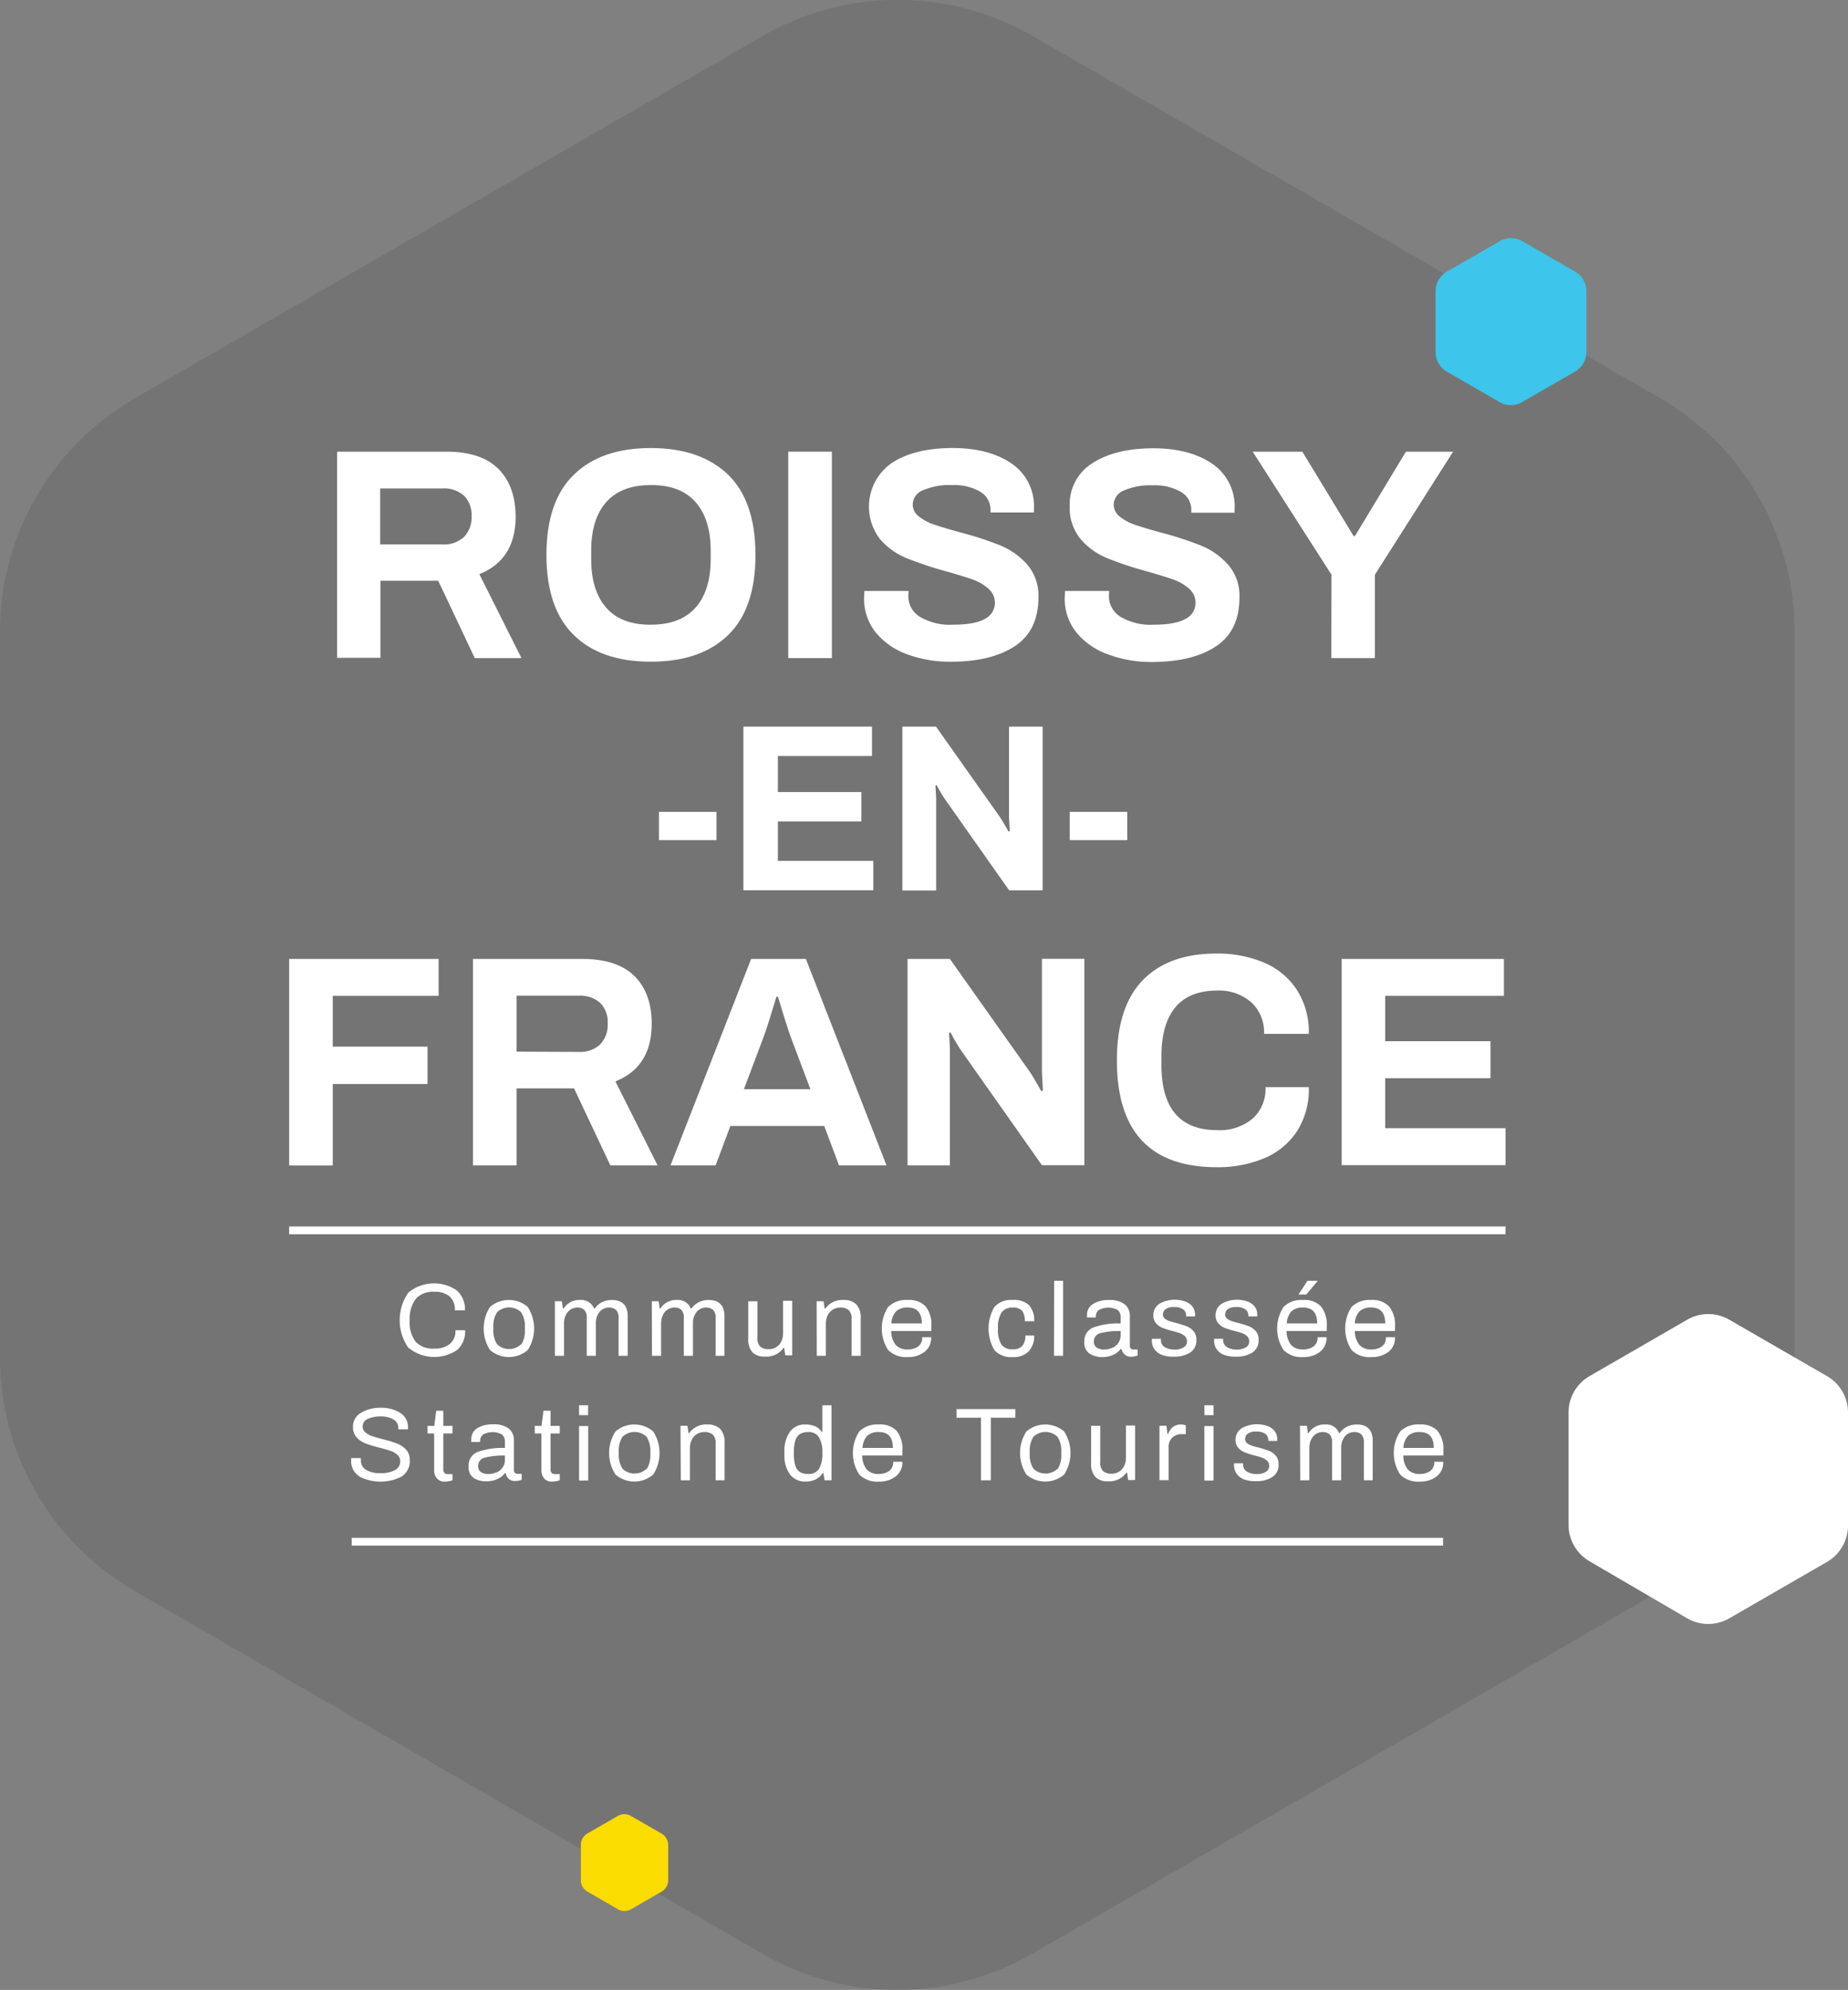 <svg id="Calque_2" data-name="Calque 2" xmlns="http://www.w3.org/2000/svg" viewBox="0 0 356.35 383.56"><rect x="0" y="0" width="356.35" height="383.56" fill="#808080" stroke="none"/><title>logo_black</title><path d="M320.16,76.83,199.12,7a52.09,52.09,0,0,0-52.05,0L26,76.83A52,52,0,0,0,0,121.91V261.68a52,52,0,0,0,26,45.07l121,69.89a52,52,0,0,0,52.05,0l121-69.89a52,52,0,0,0,26-45.07V121.91A52,52,0,0,0,320.16,76.83Z" transform="translate(0 -0.06)" fill="#231f20" opacity="0.12" style="isolation:isolate"/><path d="M303.71,52.42l-10.15-5.87a4.35,4.35,0,0,0-4.36,0L279,52.42a4.36,4.36,0,0,0-2.18,3.78V68a4.39,4.39,0,0,0,2.18,3.7l10.16,5.86a4.35,4.35,0,0,0,4.36,0l10.15-5.86A4.33,4.33,0,0,0,305.9,68V56.2A4.32,4.32,0,0,0,303.71,52.42Z" transform="translate(0 -0.06)" fill="#3dc5eb"/><path d="M352.3,265.31l-18.85-10.88a8.09,8.09,0,0,0-8.1,0l-18.84,10.88a8.09,8.09,0,0,0-4.05,7V294a8.12,8.12,0,0,0,4.05,7l18.84,11a8.13,8.13,0,0,0,8.1,0l18.85-10.88a8.12,8.12,0,0,0,4.05-7v-21.8A8.11,8.11,0,0,0,352.3,265.31Z" transform="translate(0 -0.06)" fill="#fff"/><path d="M127.52,353.48l-5.88-3.4a2.54,2.54,0,0,0-2.53,0l-5.89,3.4a2.51,2.51,0,0,0-1.22,2.19v6.79a2.53,2.53,0,0,0,1.26,2.19l5.89,3.4a2.54,2.54,0,0,0,2.53,0l5.88-3.4a2.51,2.51,0,0,0,1.27-2.19v-6.79A2.53,2.53,0,0,0,127.52,353.48Z" transform="translate(0 -0.06)" fill="#231f20" opacity="0.35" style="isolation:isolate"/><path d="M127.56,353.48l-5.9-3.4a2.49,2.49,0,0,0-2.53,0l-5.9,3.4a2.52,2.52,0,0,0-1.23,2.19v6.81a2.53,2.53,0,0,0,1.26,2.19l5.9,3.41a2.54,2.54,0,0,0,2.53,0l5.9-3.41a2.53,2.53,0,0,0,1.26-2.19v-6.81A2.55,2.55,0,0,0,127.56,353.48Z" transform="translate(0 -0.06)" fill="#fbdc00"/><path d="M78.75,259.86a9.3,9.3,0,0,1,0-10.66,7.78,7.78,0,0,1,9.29-.44,4.72,4.72,0,0,1,1.61,3.87H87.71a3.38,3.38,0,0,0-1-2.67,4.31,4.31,0,0,0-2.91-.91,4.55,4.55,0,0,0-3.56,1.28A6.34,6.34,0,0,0,79,254.49h0a6.26,6.26,0,0,0,1.14,4.19A4.55,4.55,0,0,0,83.75,260a4.48,4.48,0,0,0,3-.9,3.23,3.23,0,0,0,1.07-2.64h1.86a4.65,4.65,0,0,1-1.6,3.86,7.87,7.87,0,0,1-9.33-.49Z" transform="translate(0 -0.06)" fill="#fff"/><path d="M94.49,260.28a7.66,7.66,0,0,1,0-8.3,5.58,5.58,0,0,1,7.28,0,7.66,7.66,0,0,1,0,8.3A5.58,5.58,0,0,1,94.49,260.28Zm6-1a5,5,0,0,0,.72-3V256a5,5,0,0,0-.72-3,3.36,3.36,0,0,0-4.64,0,5,5,0,0,0-.72,3v.16a5,5,0,0,0,.72,3,3.36,3.36,0,0,0,4.64,0Z" transform="translate(0 -0.06)" fill="#fff"/><path d="M107,250.88h1.34l.2,1.41h.14a3.54,3.54,0,0,1,3.16-1.66,2.66,2.66,0,0,1,2.72,1.66h.12a3.64,3.64,0,0,1,1.41-1.23,4.25,4.25,0,0,1,1.85-.43c2.07,0,3.11,1.06,3.1,3.18v7.58h-1.76v-7.26a2.09,2.09,0,0,0-.5-1.59,2,2,0,0,0-1.38-.45,2.31,2.31,0,0,0-1.78.84,3.35,3.35,0,0,0-.72,2.24v6.22h-1.76v-7.26a2.13,2.13,0,0,0-.48-1.59,1.93,1.93,0,0,0-1.36-.45,2.35,2.35,0,0,0-1.26.37,2.74,2.74,0,0,0-.93,1.07,3.7,3.7,0,0,0-.35,1.64v6.22H107Z" transform="translate(0 -0.06)" fill="#fff"/><path d="M125.69,250.88H127l.2,1.41h.14a3.54,3.54,0,0,1,3.16-1.66,2.66,2.66,0,0,1,2.72,1.66h.12a3.64,3.64,0,0,1,1.41-1.23,4.25,4.25,0,0,1,1.85-.43q3.1,0,3.1,3.18v7.58H138v-7.26a2.09,2.09,0,0,0-.5-1.59,2,2,0,0,0-1.38-.45,2.31,2.31,0,0,0-1.78.84,3.35,3.35,0,0,0-.72,2.24v6.22h-1.76v-7.26a2.13,2.13,0,0,0-.48-1.59,1.93,1.93,0,0,0-1.36-.45,2.35,2.35,0,0,0-1.26.37,2.74,2.74,0,0,0-.93,1.07,3.7,3.7,0,0,0-.35,1.64v6.22h-1.76Z" transform="translate(0 -0.06)" fill="#fff"/><path d="M145.14,260.78a3.7,3.7,0,0,1-.85-2.73v-7.17h1.76v7a2.24,2.24,0,0,0,.56,1.75,2.36,2.36,0,0,0,1.62.49,2.65,2.65,0,0,0,1.4-.37,2.52,2.52,0,0,0,1-1.07A3.47,3.47,0,0,0,151,257v-6.21h1.76v10.51h-1.34l-.2-1.42h-.14a4,4,0,0,1-3.54,1.66A3.26,3.26,0,0,1,145.14,260.78Z" transform="translate(0 -0.06)" fill="#fff"/><path d="M157.47,250.88h1.34l.2,1.41h.14a4,4,0,0,1,3.54-1.66,3.33,3.33,0,0,1,2.43.85,3.75,3.75,0,0,1,.85,2.73v7.18h-1.76v-7.06a2.24,2.24,0,0,0-.56-1.75,2.42,2.42,0,0,0-1.62-.49,2.87,2.87,0,0,0-1.4.37,2.78,2.78,0,0,0-1,1.07,3.47,3.47,0,0,0-.38,1.64v6.22h-1.76Z" transform="translate(0 -0.06)" fill="#fff"/><path d="M171.27,260.29a7.61,7.61,0,0,1,0-8.32,4.93,4.93,0,0,1,3.78-1.34,4.44,4.44,0,0,1,3.41,1.21,5.56,5.56,0,0,1,1.13,3.89v.88h-7.74a4.35,4.35,0,0,0,.87,2.69,3,3,0,0,0,2.33.87,3.32,3.32,0,0,0,2-.58,2.07,2.07,0,0,0,.78-1.78h1.72a3.37,3.37,0,0,1-1.27,2.83,5.12,5.12,0,0,1-3.27,1A4.89,4.89,0,0,1,171.27,260.29Zm6.48-5.14q0-3.06-2.7-3.06a3.16,3.16,0,0,0-2.25.72,3.68,3.68,0,0,0-.91,2.34Z" transform="translate(0 -0.06)" fill="#fff"/><path d="M191.75,260.3a8.27,8.27,0,0,1,0-8.33,4.33,4.33,0,0,1,3.51-1.34,4.22,4.22,0,0,1,3.16,1,4.32,4.32,0,0,1,1,3.1h-1.8a3.3,3.3,0,0,0-.51-2,2.26,2.26,0,0,0-1.85-.63,2.47,2.47,0,0,0-2.14.95,5.47,5.47,0,0,0-.68,3.09v.08a5.32,5.32,0,0,0,.66,3,2.47,2.47,0,0,0,2.16.92,2.37,2.37,0,0,0,1.89-.67,3,3,0,0,0,.57-2h1.7a4.36,4.36,0,0,1-1,3,4,4,0,0,1-3.14,1.17A4.35,4.35,0,0,1,191.75,260.3Z" transform="translate(0 -0.06)" fill="#fff"/><path d="M203.27,246.93H205v14.46h-1.76Z" transform="translate(0 -0.06)" fill="#fff"/><path d="M210.15,261a2.47,2.47,0,0,1-1.06-2.32,2.75,2.75,0,0,1,1.8-2.77,14.11,14.11,0,0,1,5.2-.75V254a1.81,1.81,0,0,0-.52-1.41,3.77,3.77,0,0,0-3.71,0,1.53,1.53,0,0,0-.55,1.18V254h-1.7a3.23,3.23,0,0,1,0-.44,2.43,2.43,0,0,1,1.16-2.16,5.63,5.63,0,0,1,3.1-.76,4.66,4.66,0,0,1,3,.82,2.82,2.82,0,0,1,1,2.32v5.7a.66.66,0,0,0,.2.53.71.71,0,0,0,.5.17h.8v1.14a3.16,3.16,0,0,1-1.36.24,1.64,1.64,0,0,1-1.14-.41,2.1,2.1,0,0,1-.62-1.09h-.14a3.63,3.63,0,0,1-1.47,1.16,4.83,4.83,0,0,1-2,.42A4.55,4.55,0,0,1,210.15,261Zm4.36-1.14a2.62,2.62,0,0,0,1.58-2.47v-.77a13.63,13.63,0,0,0-3.87.41,1.58,1.58,0,0,0-1.29,1.55,1.37,1.37,0,0,0,.53,1.23,2.69,2.69,0,0,0,1.57.37,3.47,3.47,0,0,0,1.48-.36Z" transform="translate(0 -0.06)" fill="#fff"/><path d="M224,261.2a3.12,3.12,0,0,1-1.43-1.13,3,3,0,0,1-.45-1.85v-.11h1.74v.2a1.55,1.55,0,0,0,.74,1.41,3.49,3.49,0,0,0,1.92.47,3.12,3.12,0,0,0,1.69-.41,1.27,1.27,0,0,0,.67-1.15,1.32,1.32,0,0,0-.38-1,2.85,2.85,0,0,0-.94-.58,13.89,13.89,0,0,0-1.52-.45,15.94,15.94,0,0,1-1.89-.6,3.15,3.15,0,0,1-1.24-.89,2.23,2.23,0,0,1-.51-1.53,2.59,2.59,0,0,1,1.13-2.19,6,6,0,0,1,5.13-.42,3.07,3.07,0,0,1,1.33,1,2.51,2.51,0,0,1,.45,1.45v.38h-1.72v-.18a1.45,1.45,0,0,0-.55-1.16,2.78,2.78,0,0,0-1.77-.46,2.57,2.57,0,0,0-1.68.43,1.3,1.3,0,0,0-.48,1,1,1,0,0,0,.34.76,2.7,2.7,0,0,0,.84.48,11.2,11.2,0,0,0,1.4.4c.68.18,1.34.39,2,.63a3.47,3.47,0,0,1,1.33.94,2.46,2.46,0,0,1,.55,1.67,2.75,2.75,0,0,1-1.17,2.43,5.4,5.4,0,0,1-3.11.81A6,6,0,0,1,224,261.2Z" transform="translate(0 -0.06)" fill="#fff"/><path d="M236,261.2a3.12,3.12,0,0,1-1.43-1.13,3,3,0,0,1-.45-1.85v-.11h1.74v.2a1.55,1.55,0,0,0,.74,1.41,3.49,3.49,0,0,0,1.92.47,3.12,3.12,0,0,0,1.69-.41,1.27,1.27,0,0,0,.67-1.15,1.32,1.32,0,0,0-.38-1,2.85,2.85,0,0,0-.94-.58,13.89,13.89,0,0,0-1.52-.45,15.94,15.94,0,0,1-1.89-.6,3.15,3.15,0,0,1-1.24-.89,2.23,2.23,0,0,1-.51-1.53,2.59,2.59,0,0,1,1.13-2.19,6,6,0,0,1,5.13-.42,3.07,3.07,0,0,1,1.33,1,2.51,2.51,0,0,1,.45,1.45v.38h-1.72v-.18a1.45,1.45,0,0,0-.55-1.16,2.78,2.78,0,0,0-1.77-.46,2.57,2.57,0,0,0-1.68.43,1.3,1.3,0,0,0-.48,1,1,1,0,0,0,.34.76,2.7,2.7,0,0,0,.84.48,11.2,11.2,0,0,0,1.4.4c.68.18,1.34.39,2,.63a3.47,3.47,0,0,1,1.33.94,2.46,2.46,0,0,1,.55,1.67,2.75,2.75,0,0,1-1.17,2.43,5.4,5.4,0,0,1-3.11.81A6,6,0,0,1,236,261.2Z" transform="translate(0 -0.06)" fill="#fff"/><path d="M247.51,260.29a7.61,7.61,0,0,1,0-8.32,4.93,4.93,0,0,1,3.78-1.34,4.44,4.44,0,0,1,3.41,1.21,5.61,5.61,0,0,1,1.13,3.89v.88h-7.74a4.35,4.35,0,0,0,.87,2.69,3,3,0,0,0,2.33.87,3.32,3.32,0,0,0,2-.58,2.07,2.07,0,0,0,.78-1.78h1.72a3.37,3.37,0,0,1-1.27,2.83,5.19,5.19,0,0,1-3.27,1A4.89,4.89,0,0,1,247.51,260.29Zm6.48-5.14q0-3.06-2.7-3.06a3.16,3.16,0,0,0-2.25.72,3.68,3.68,0,0,0-.91,2.34Zm-1.86-8.22h1.92V247l-2.16,2.58h-1.5Z" transform="translate(0 -0.06)" fill="#fff"/><path d="M260.63,260.29a7.61,7.61,0,0,1,0-8.32,4.93,4.93,0,0,1,3.78-1.34,4.44,4.44,0,0,1,3.41,1.21,5.57,5.57,0,0,1,1.18,3.89v.88h-7.74a4.35,4.35,0,0,0,.87,2.69,3,3,0,0,0,2.33.87,3.32,3.32,0,0,0,2-.58,2.07,2.07,0,0,0,.78-1.78H269a3.37,3.37,0,0,1-1.27,2.83,5.19,5.19,0,0,1-3.27,1A4.89,4.89,0,0,1,260.63,260.29Zm6.48-5.14q0-3.06-2.7-3.06a3.16,3.16,0,0,0-2.25.72,3.68,3.68,0,0,0-.91,2.34Z" transform="translate(0 -0.06)" fill="#fff"/><path d="M69.3,284.63a3.41,3.41,0,0,1-1.58-3.12v-.4H69.6a2.94,2.94,0,0,0,0,.42,2,2,0,0,0,1,1.85,5,5,0,0,0,2.69.63,5.62,5.62,0,0,0,2.88-.59,1.84,1.84,0,0,0,1-1.69,1.63,1.63,0,0,0-.52-1.23,3.78,3.78,0,0,0-1.31-.77c-.53-.18-1.24-.39-2.13-.62a25,25,0,0,1-2.68-.81,4.55,4.55,0,0,1-1.74-1.16,2.84,2.84,0,0,1-.72-2,3,3,0,0,1,1.5-2.73,7.1,7.1,0,0,1,3.84-1,6.86,6.86,0,0,1,3.8,1,3.24,3.24,0,0,1,1.46,2.91v.24H76.8v-.3a1.8,1.8,0,0,0-.93-1.6,4.6,4.6,0,0,0-2.41-.58,5.65,5.65,0,0,0-2.53.48,1.54,1.54,0,0,0-1,1.44,1.42,1.42,0,0,0,.51,1.14,3.83,3.83,0,0,0,1.26.71c.5.18,1.2.39,2.09.61a25.61,25.61,0,0,1,2.71.82,4.8,4.8,0,0,1,1.78,1.17,2.79,2.79,0,0,1,.73,2,3.53,3.53,0,0,1-1.53,3.2,9,9,0,0,1-8.23,0Z" transform="translate(0 -0.06)" fill="#fff"/><path d="M84.22,285a2.48,2.48,0,0,1-.5-1.58v-7.06H82.44v-1.45h1.3l.38-2.93h1.36v2.93h1.78v1.45H85.48v6.9c0,.63.3.94.88.94h.9v1.16a2.78,2.78,0,0,1-.68.2,4.13,4.13,0,0,1-.78.08A1.89,1.89,0,0,1,84.22,285Z" transform="translate(0 -0.06)" fill="#fff"/><path d="M91.42,285a2.49,2.49,0,0,1-1.06-2.32,2.75,2.75,0,0,1,1.8-2.77,14.11,14.11,0,0,1,5.2-.75V278a1.81,1.81,0,0,0-.52-1.41,3.77,3.77,0,0,0-3.71,0,1.53,1.53,0,0,0-.55,1.18V278h-1.7a3.23,3.23,0,0,1,0-.44,2.46,2.46,0,0,1,1.12-2.2,5.71,5.71,0,0,1,3.1-.76,4.66,4.66,0,0,1,3,.82,2.82,2.82,0,0,1,1,2.32v5.7a.66.66,0,0,0,.2.53.71.71,0,0,0,.5.17h.8v1.14a3.16,3.16,0,0,1-1.36.24,1.64,1.64,0,0,1-1.14-.41,2,2,0,0,1-.6-1.11h-.14a3.63,3.63,0,0,1-1.47,1.16,4.92,4.92,0,0,1-2,.42A4.63,4.63,0,0,1,91.42,285Zm4.36-1.14a2.64,2.64,0,0,0,1.14-.95,2.57,2.57,0,0,0,.44-1.52v-.77a13.63,13.63,0,0,0-3.87.41,1.58,1.58,0,0,0-1.29,1.55,1.37,1.37,0,0,0,.53,1.23,2.69,2.69,0,0,0,1.57.37,3.47,3.47,0,0,0,1.48-.36Z" transform="translate(0 -0.06)" fill="#fff"/><path d="M104.9,285a2.48,2.48,0,0,1-.5-1.58v-7.06h-1.28v-1.45h1.3l.38-2.93h1.36v2.93h1.78v1.45h-1.78v6.9c0,.63.3.94.88.94h.9v1.16a2.78,2.78,0,0,1-.68.2,4.13,4.13,0,0,1-.78.08A1.89,1.89,0,0,1,104.9,285Z" transform="translate(0 -0.06)" fill="#fff"/><path d="M111.66,270.93h1.74v1.9h-1.74Zm0,4h1.76v10.51h-1.76Z" transform="translate(0 -0.06)" fill="#fff"/><path d="M118.68,284.28a7.66,7.66,0,0,1,0-8.3,5.58,5.58,0,0,1,7.28,0,7.66,7.66,0,0,1,0,8.3A5.58,5.58,0,0,1,118.68,284.28Zm6-1a5,5,0,0,0,.72-3V280a5,5,0,0,0-.72-3,3.36,3.36,0,0,0-4.64,0,5,5,0,0,0-.72,3v.16a5,5,0,0,0,.72,3,3.36,3.36,0,0,0,4.64,0Z" transform="translate(0 -0.06)" fill="#fff"/><path d="M131.22,274.88h1.34l.2,1.41h.14a4,4,0,0,1,3.54-1.66,3.33,3.33,0,0,1,2.43.85,3.75,3.75,0,0,1,.85,2.73v7.18H138v-7.06a2.24,2.24,0,0,0-.56-1.75,2.42,2.42,0,0,0-1.62-.49,2.87,2.87,0,0,0-1.4.37,2.78,2.78,0,0,0-1,1.07,3.47,3.47,0,0,0-.38,1.64v6.22h-1.76Z" transform="translate(0 -0.06)" fill="#fff"/><path d="M152.34,284.29a6.53,6.53,0,0,1-1.08-4.16,6.69,6.69,0,0,1,1.07-4.13,3.53,3.53,0,0,1,2.93-1.37,4.74,4.74,0,0,1,1.9.34,3.09,3.09,0,0,1,1.3,1.1h.12v-5.14h1.76v14.46H159l-.22-1.42h-.12a3.41,3.41,0,0,1-1.37,1.24,4.28,4.28,0,0,1-1.89.42A3.72,3.72,0,0,1,152.34,284.29Zm5.59-1.12a5.5,5.5,0,0,0,.65-3v-.08a5.69,5.69,0,0,0-.66-3,2.28,2.28,0,0,0-2.06-1,3,3,0,0,0-1.61.39,2.26,2.26,0,0,0-.89,1.27,8,8,0,0,0-.28,2.38v.08a7.7,7.7,0,0,0,.28,2.34,2.14,2.14,0,0,0,.88,1.24,2.94,2.94,0,0,0,1.62.38A2.27,2.27,0,0,0,157.93,283.17Z" transform="translate(0 -0.06)" fill="#fff"/><path d="M165.7,284.29a7.61,7.61,0,0,1,0-8.32,4.93,4.93,0,0,1,3.78-1.34,4.44,4.44,0,0,1,3.41,1.21,5.59,5.59,0,0,1,1.11,3.89v.88h-7.74a4.35,4.35,0,0,0,.87,2.69,3,3,0,0,0,2.33.87,3.32,3.32,0,0,0,2-.58,2.07,2.07,0,0,0,.78-1.78H174a3.37,3.37,0,0,1-1.27,2.83,5.19,5.19,0,0,1-3.27,1A4.88,4.88,0,0,1,165.7,284.29Zm6.48-5.14q0-3.06-2.7-3.06a3.16,3.16,0,0,0-2.25.72,3.68,3.68,0,0,0-.91,2.34Z" transform="translate(0 -0.06)" fill="#fff"/><path d="M189.16,273.33h-4.72v-1.66h11.34v1.66h-4.72v12.06h-1.9Z" transform="translate(0 -0.06)" fill="#fff"/><path d="M197.92,284.28a7.66,7.66,0,0,1,0-8.3,5.58,5.58,0,0,1,7.28,0,7.66,7.66,0,0,1,0,8.3A5.58,5.58,0,0,1,197.92,284.28Zm6-1a5,5,0,0,0,.72-3V280a5,5,0,0,0-.72-3,3.36,3.36,0,0,0-4.64,0,5,5,0,0,0-.72,3v.16a5,5,0,0,0,.72,3,3.36,3.36,0,0,0,4.64,0Z" transform="translate(0 -0.06)" fill="#fff"/><path d="M211.25,284.78a3.7,3.7,0,0,1-.85-2.73v-7.17h1.76v7a2.24,2.24,0,0,0,.56,1.75,2.36,2.36,0,0,0,1.62.49,2.65,2.65,0,0,0,1.4-.37,2.52,2.52,0,0,0,1-1.07,3.47,3.47,0,0,0,.38-1.64v-6.21h1.76v10.51h-1.34l-.2-1.42h-.14a4,4,0,0,1-3.54,1.66A3.26,3.26,0,0,1,211.25,284.78Z" transform="translate(0 -0.06)" fill="#fff"/><path d="M223.58,274.88h1.34l.2,1.57h.12a3.28,3.28,0,0,1,.9-1.3,2.39,2.39,0,0,1,1.58-.52,2.73,2.73,0,0,1,.94.16v1.7h-.74a2.71,2.71,0,0,0-1.85.65,2.57,2.57,0,0,0-.73,2v6.22h-1.76Z" transform="translate(0 -0.06)" fill="#fff"/><path d="M232.24,270.93H234v1.9h-1.74Zm0,4H234v10.51h-1.76Z" transform="translate(0 -0.06)" fill="#fff"/><path d="M239.85,285.2a3.12,3.12,0,0,1-1.43-1.13,3,3,0,0,1-.45-1.85v-.11h1.74v.2a1.55,1.55,0,0,0,.74,1.41,3.49,3.49,0,0,0,1.92.47,3.12,3.12,0,0,0,1.69-.41,1.27,1.27,0,0,0,.67-1.15,1.32,1.32,0,0,0-.38-1,2.85,2.85,0,0,0-.94-.58,13.89,13.89,0,0,0-1.52-.45A15.79,15.79,0,0,1,240,280a3.15,3.15,0,0,1-1.24-.89,2.23,2.23,0,0,1-.51-1.53,2.59,2.59,0,0,1,1.13-2.19,6,6,0,0,1,5.13-.42,3.07,3.07,0,0,1,1.33,1,2.51,2.51,0,0,1,.45,1.45v.38h-1.72v-.18a1.45,1.45,0,0,0-.55-1.16,2.78,2.78,0,0,0-1.77-.46,2.57,2.57,0,0,0-1.68.43,1.3,1.3,0,0,0-.48,1,1,1,0,0,0,.34.76,2.7,2.7,0,0,0,.84.48,11.2,11.2,0,0,0,1.4.4c.68.18,1.34.39,2,.63a3.47,3.47,0,0,1,1.33.94,2.46,2.46,0,0,1,.55,1.67,2.75,2.75,0,0,1-1.17,2.43,5.4,5.4,0,0,1-3.11.81A6.06,6.06,0,0,1,239.85,285.2Z" transform="translate(0 -0.06)" fill="#fff"/><path d="M250.68,274.88H252l.2,1.41h.14a3.54,3.54,0,0,1,3.16-1.66,2.66,2.66,0,0,1,2.72,1.66h.12a3.64,3.64,0,0,1,1.41-1.23,4.25,4.25,0,0,1,1.85-.43c2.07,0,3.11,1.06,3.1,3.18v7.58H263v-7.26a2.09,2.09,0,0,0-.5-1.59,2,2,0,0,0-1.38-.45,2.31,2.31,0,0,0-1.78.84,3.35,3.35,0,0,0-.72,2.24v6.22h-1.76v-7.26a2.13,2.13,0,0,0-.48-1.59,1.93,1.93,0,0,0-1.36-.45,2.35,2.35,0,0,0-1.26.37,2.74,2.74,0,0,0-.93,1.07,3.7,3.7,0,0,0-.35,1.64v6.22h-1.76Z" transform="translate(0 -0.06)" fill="#fff"/><path d="M270,284.29a7.61,7.61,0,0,1,0-8.32,4.93,4.93,0,0,1,3.78-1.34,4.44,4.44,0,0,1,3.41,1.21,5.61,5.61,0,0,1,1.13,3.89v.88H270.6a4.35,4.35,0,0,0,.87,2.69,3,3,0,0,0,2.33.87,3.32,3.32,0,0,0,2-.58,2.07,2.07,0,0,0,.78-1.78h1.72a3.37,3.37,0,0,1-1.27,2.83,5.12,5.12,0,0,1-3.27,1A4.88,4.88,0,0,1,270,284.29Zm6.48-5.14q0-3.06-2.7-3.06a3.16,3.16,0,0,0-2.25.72,3.68,3.68,0,0,0-.91,2.34Z" transform="translate(0 -0.06)" fill="#fff"/><path d="M65,87.12H86.06q6.68,0,10,3.28t3.37,9.19q0,8.35-7,11.14l8.12,16.18h-9L84.5,112H73.36v14.85H65ZM85.31,105a5.64,5.64,0,0,0,4.17-1.45,5.37,5.37,0,0,0,1.45-4,5.19,5.19,0,0,0-1.45-3.94,5.77,5.77,0,0,0-4.17-1.4h-12V105Z" transform="translate(0 -0.06)" fill="#fff"/><path d="M110.65,122.47q-5.28-5.13-5.28-15.46t5.28-15.45q5.28-5.15,14.85-5.14t14.91,5.14q5.26,5.13,5.27,15.45t-5.27,15.46q-5.28,5.13-14.91,5.13T110.65,122.47Zm23.46-5.28q2.92-3.27,2.93-9.31v-1.74q0-6-2.93-9.31t-8.61-3.27c-3.79,0-6.66,1.09-8.59,3.27s-2.9,5.28-2.91,9.31v1.74q0,6,2.89,9.31t8.59,3.28C129.29,120.47,132.16,119.38,134.11,117.19Z" transform="translate(0 -0.06)" fill="#fff"/><path d="M152,87.12h8.41v39.79H152Z" transform="translate(0 -0.06)" fill="#fff"/><path d="M174.94,126.18a13.89,13.89,0,0,1-6.06-4.2,10.39,10.39,0,0,1-2.26-6.73l.06-1.28h8.53l-.06.93a4.64,4.64,0,0,0,2.26,4.06,11.27,11.27,0,0,0,6.32,1.51q4.29,0,6.21-1.13a3.45,3.45,0,0,0,1.91-3,3.63,3.63,0,0,0-1.25-2.81,9.24,9.24,0,0,0-3.13-1.8q-1.87-.66-5.19-1.59a69.89,69.89,0,0,1-7.6-2.55,13.35,13.35,0,0,1-5-3.63,10.25,10.25,0,0,1,1.9-14.38l.42-.31q4.4-2.85,11.71-2.85,6.9,0,11.28,2.93a9.92,9.92,0,0,1,4.38,8.79v.7H191v-.53a4,4,0,0,0-2-3.48,10,10,0,0,0-5.42-1.27,12.8,12.8,0,0,0-5.6,1A3,3,0,0,0,176,97.29a2.85,2.85,0,0,0,1.16,2.29,9.5,9.5,0,0,0,2.9,1.57c1.16.4,2.8.9,4.93,1.48a66.87,66.87,0,0,1,7.8,2.52,14.21,14.21,0,0,1,5.25,3.68,9.18,9.18,0,0,1,2.2,6.38q0,6.39-4.55,9.4t-12.44,3A23.77,23.77,0,0,1,174.94,126.18Z" transform="translate(0 -0.06)" fill="#fff"/><path d="M213.63,126.18a13.89,13.89,0,0,1-6.06-4.2,10.34,10.34,0,0,1-2.26-6.73l.06-1.28h8.52l-.06.93a4.68,4.68,0,0,0,2.26,4.06,11.32,11.32,0,0,0,6.33,1.51q4.29,0,6.2-1.13a3.43,3.43,0,0,0,1.92-3,3.64,3.64,0,0,0-1.25-2.81,9.33,9.33,0,0,0-3.13-1.8q-1.89-.66-5.19-1.59a67.8,67.8,0,0,1-7.6-2.55,13.35,13.35,0,0,1-5-3.63,9.33,9.33,0,0,1-2.09-6.35,9.24,9.24,0,0,1,4.41-8.29q4.41-2.85,11.72-2.85,6.9,0,11.28,2.93a9.92,9.92,0,0,1,4.38,8.79v.7h-8.35v-.53a3.94,3.94,0,0,0-2-3.48,10,10,0,0,0-5.42-1.27,12.8,12.8,0,0,0-5.6,1,3,3,0,0,0-1.94,2.73,2.91,2.91,0,0,0,1.16,2.29,9.5,9.5,0,0,0,2.9,1.57c1.16.4,2.8.9,4.93,1.48a66.87,66.87,0,0,1,7.8,2.52,14.21,14.21,0,0,1,5.25,3.68,9.13,9.13,0,0,1,2.2,6.38q0,6.39-4.55,9.4t-12.44,3A23.72,23.72,0,0,1,213.63,126.18Z" transform="translate(0 -0.06)" fill="#fff"/><path d="M256.75,110.84,241.56,87.12h9.57L261,103.36h.29l9.81-16.24h9.1l-15.08,23.72v16.07h-8.41Z" transform="translate(0 -0.06)" fill="#fff"/><path d="M127.07,156.55h11.09V162H127.07Z" transform="translate(0 -0.06)" fill="#fff"/><path d="M143.35,140.12h24.8v5.66H150v6.95h16.1v5.66H150V166h18.4v5.66H143.35Z" transform="translate(0 -0.06)" fill="#fff"/><path d="M174,140.12h6.49l12.14,17.16a35.49,35.49,0,0,1,1.84,3.08l.24-.13-.14-2.67V140.12h6.48v31.56H194.6l-12.19-17.3a25.34,25.34,0,0,1-1.8-3l-.23.14c.09,1.31.14,2.23.14,2.76v17.43H174Z" transform="translate(0 -0.06)" fill="#fff"/><path d="M206.28,156.55h11.09V162H206.28Z" transform="translate(0 -0.06)" fill="#fff"/><path d="M55.76,184.9H84.58V192H64.17v9.8H82.44V209H64.17v15.71H55.76Z" transform="translate(0 -0.06)" fill="#fff"/><path d="M91.2,184.9h21.11q6.66,0,10,3.27t3.36,9.2q0,8.34-7,11.13l8.13,16.18h-9.11l-7-14.84H99.61v14.84H91.2Zm20.35,17.92a5.68,5.68,0,0,0,4.18-1.45,5.41,5.41,0,0,0,1.45-4,5.21,5.21,0,0,0-1.45-4,5.81,5.81,0,0,0-4.18-1.39H99.61v10.79Z" transform="translate(0 -0.06)" fill="#fff"/><path d="M144.84,184.9H155.4l15.54,39.78h-9.16l-2.84-7.59h-18.1L138,224.68h-8.7ZM156.27,210l-3.77-10c-.46-1.24-1.3-3.85-2.49-7.83h-.29q-1.8,6-2.5,7.83l-3.77,10Z" transform="translate(0 -0.06)" fill="#fff"/><path d="M175,184.9h8.17l15.32,21.63c.46.66,1.23,1.95,2.32,3.89l.29-.18-.18-3.36v-22h8.18v39.78h-8.18l-15.37-21.8a32.62,32.62,0,0,1-2.26-3.83l-.29.17c.12,1.67.17,2.83.17,3.48v22H175Z" transform="translate(0 -0.06)" fill="#fff"/><path d="M215.37,204.45q0-10.32,5-15.46t14.21-5.13a22.93,22.93,0,0,1,9.07,1.71,14,14,0,0,1,6.38,5.22,15,15,0,0,1,2.35,8.55h-8.64a7.75,7.75,0,0,0-2.49-6.11,9.42,9.42,0,0,0-6.5-2.24c-3.63,0-6.34,1.09-8.12,3.25s-2.67,5.28-2.67,9.34v1.74q0,12.59,10.79,12.58a9.91,9.91,0,0,0,6.76-2.2,7.68,7.68,0,0,0,2.52-6.09h8.35a15,15,0,0,1-2.32,8.56,14.06,14.06,0,0,1-6.32,5.16,23,23,0,0,1-9.16,1.71Q215.37,225,215.37,204.45Z" transform="translate(0 -0.06)" fill="#fff"/><path d="M258.7,184.9H290V192H267.11v8.76h20.3v7.13h-20.3v9.63h23.2v7.13H258.7Z" transform="translate(0 -0.06)" fill="#fff"/><line x1="55.76" y1="237.16" x2="290.31" y2="237.16" fill="none" stroke="#fff" stroke-miterlimit="10" stroke-width="1.5"/><line x1="67.82" y1="297.17" x2="278.27" y2="297.17" fill="none" stroke="#fff" stroke-miterlimit="10" stroke-width="1.5"/></svg>